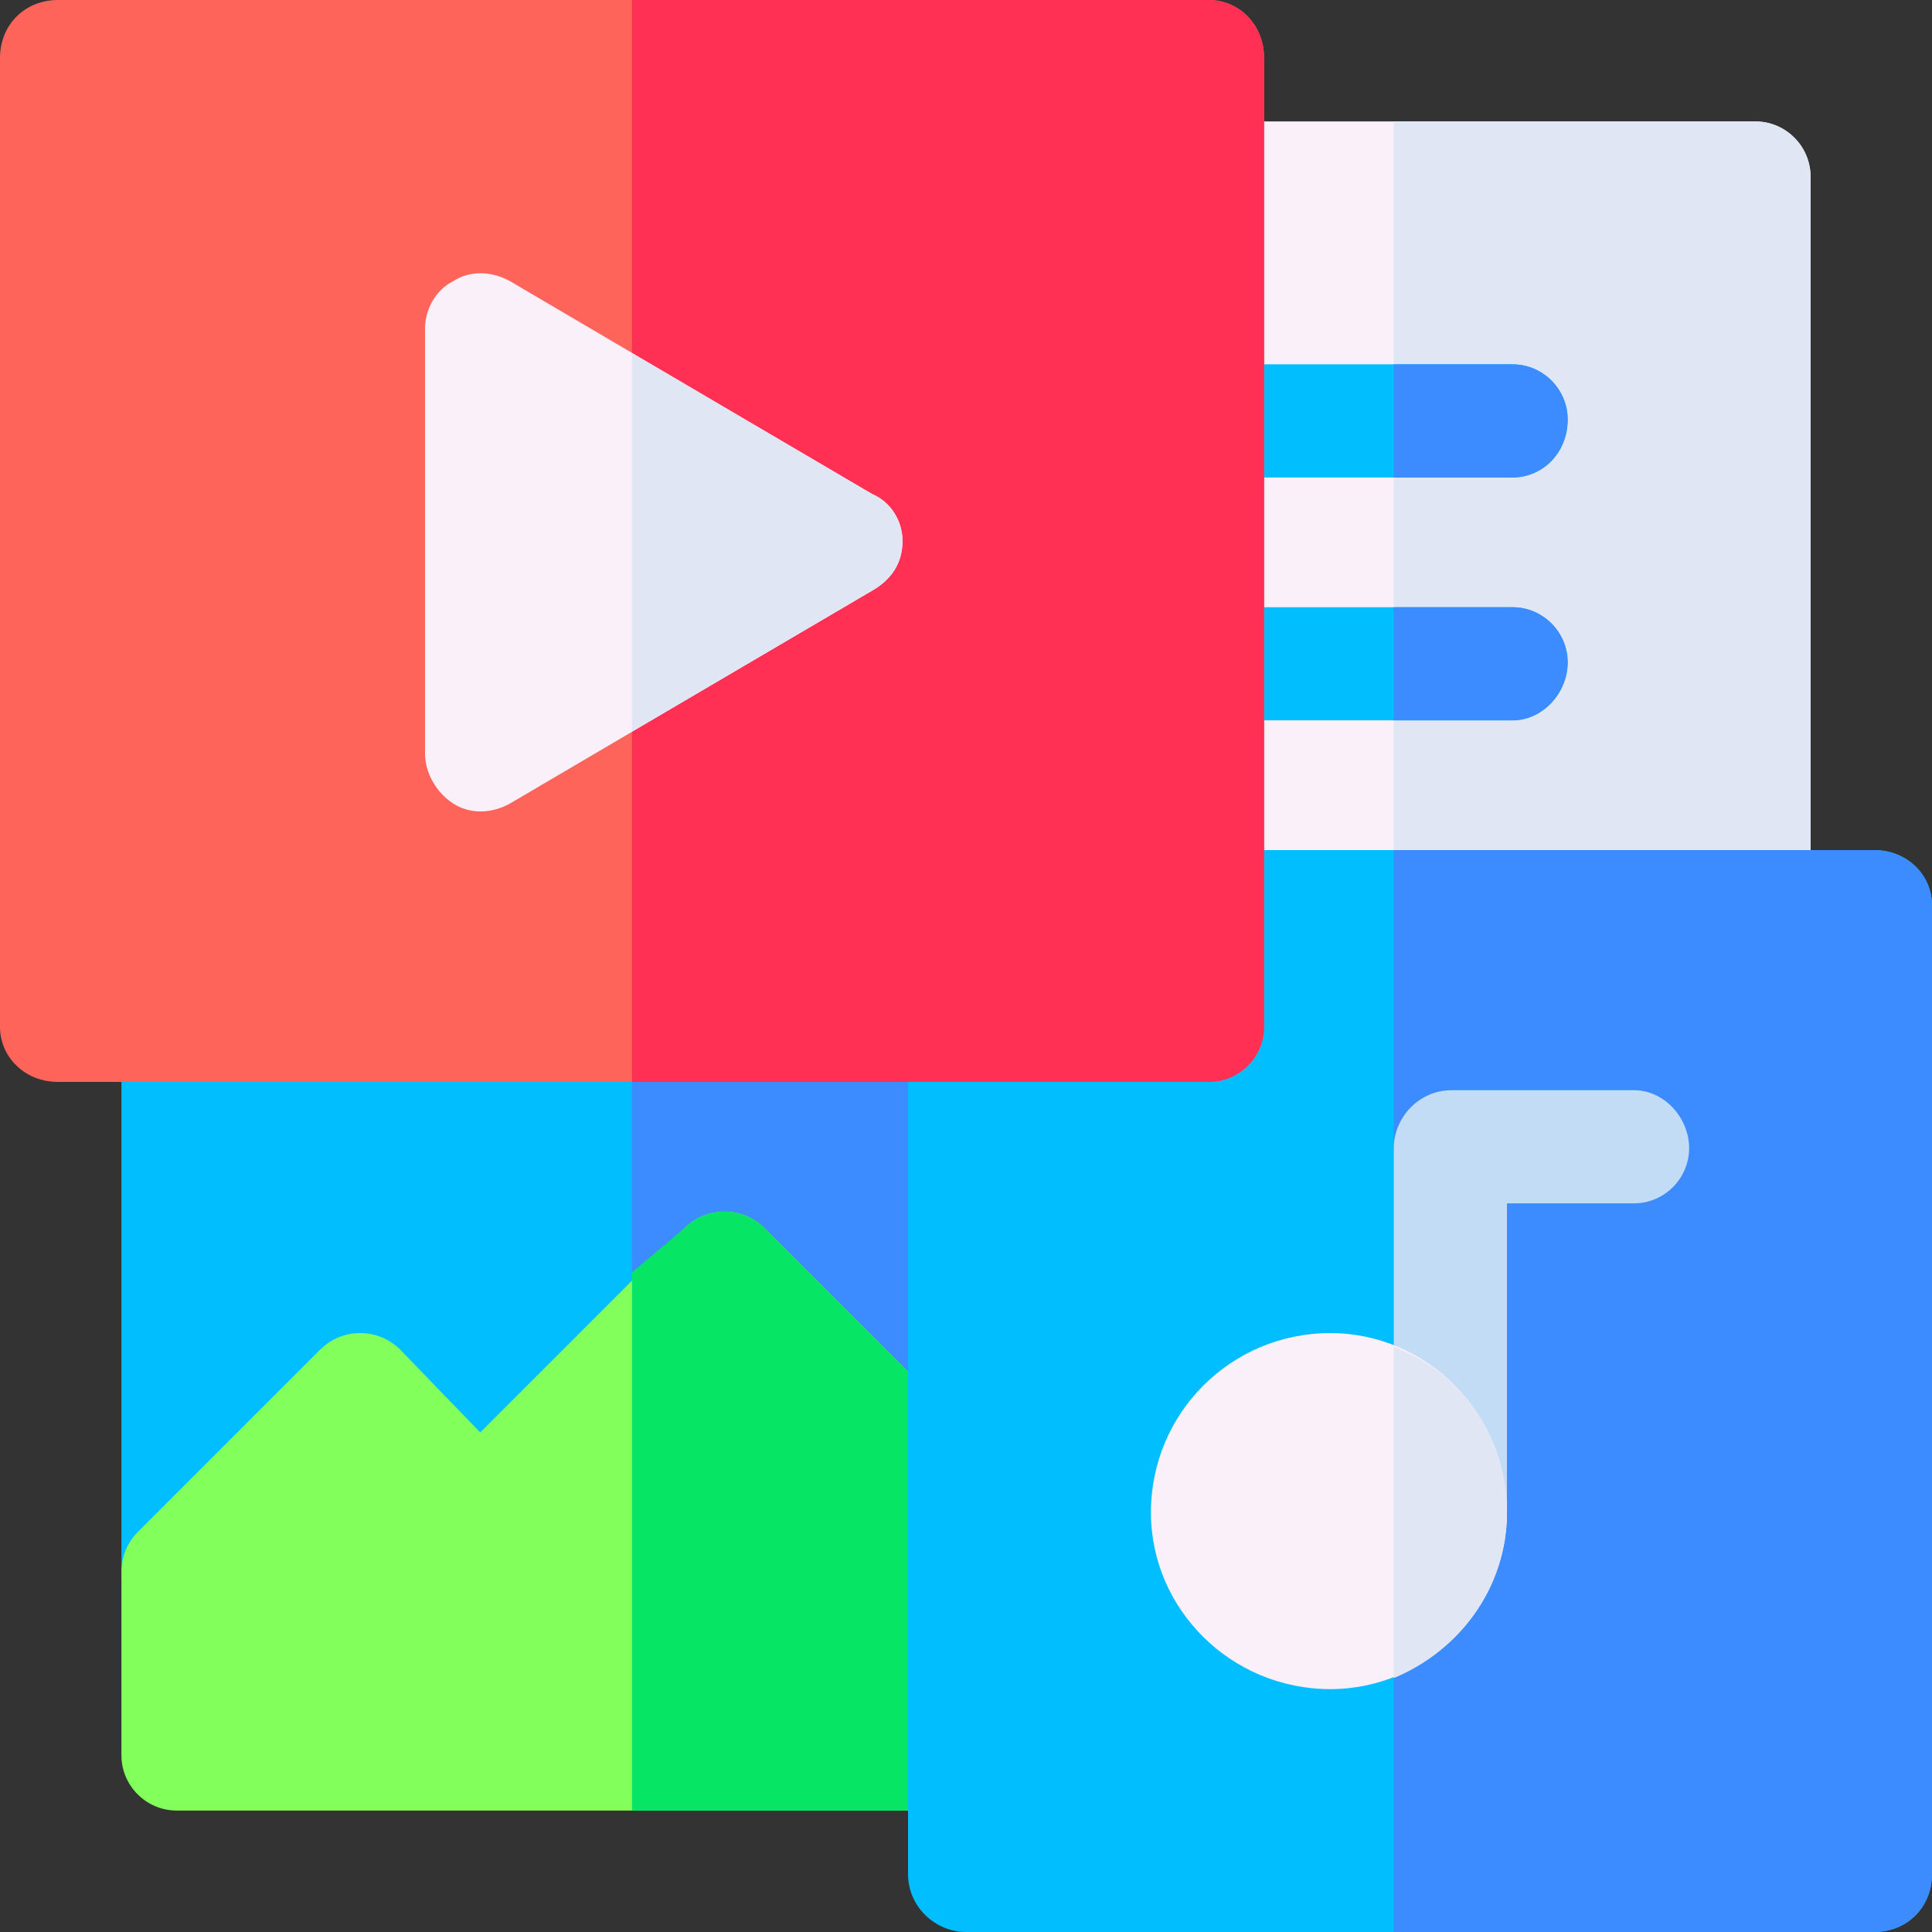 <svg version="1.2" xmlns="http://www.w3.org/2000/svg" viewBox="0 0 70 70" width="70" height="70"><rect x="0" y="0" width="70" height="70" fill="#333333" stroke="none"/><style>.a{fill:#faf0fa}.b{fill:#e1e6f5}.c{fill:#00beff}.d{fill:#3c8cff}.e{fill:#82ff5a}.f{fill:#06e664}.g{fill:#c3dcf5}.h{fill:#ff645a}.i{fill:#ff3053}</style><path class="a" d="m63.6 34.9h-19.8c-1.1 0-2.1-1-2.1-2.1v-26.4c0-1.1 1-2 2.1-2h19.8c1.1 0 2 0.9 2 2v26.4c0 1.1-0.9 2.1-2 2.1z"/><path class="b" d="m65.6 32.8v-26.4c0-1.1-0.9-2-2-2h-13.1v30.5h13.1c1.1 0 2-1 2-2.1z"/><path class="c" d="m35 59h-28.6c-1.1 0-2-0.9-2-2v-19.8c0-1.1 0.9-2.1 2-2.1h28.6c1.1 0 2.1 1 2.1 2.1v19.8c0 1.1-1 2-2.1 2z"/><path class="d" d="m35 35.1h-12.1v23.9h12.1c1.1 0 2.1-0.9 2.1-2v-19.8c0-1.1-1-2.1-2.1-2.1z"/><path class="e" d="m35 65.6h-28.6c-1.1 0-2-0.9-2-2v-6.6c0-0.6 0.2-1.1 0.6-1.5l6.6-6.6c0.8-0.8 2.1-0.8 2.9 0l2.9 3 7.4-7.4c0.8-0.8 2.1-0.8 2.9 0l8.8 8.8c0.3 0.4 0.6 0.9 0.6 1.5v8.8c0 1.1-1 2-2.1 2z"/><path class="f" d="m35 65.6c1.1 0 2.1-0.9 2.1-2v-8.8c0-0.6-0.3-1.1-0.6-1.5l-8.8-8.8c-0.8-0.8-2.1-0.8-2.9 0l-1.9 1.6v19.5z"/><path class="c" d="m54.8 17.3h-11c-1.1 0-2.1-0.9-2.1-2.1 0-1.1 1-2 2.1-2h11c1.1 0 2 0.9 2 2 0 1.2-0.9 2.1-2 2.1z"/><path class="c" d="m54.8 26.1h-11c-1.1 0-2.1-1-2.1-2.1 0-1.1 1-2 2.1-2h11c1.1 0 2 0.9 2 2 0 1.1-0.9 2.1-2 2.1z"/><path class="c" d="m67.9 70h-32.9c-1.1 0-2.1-0.9-2.1-2.1v-35.1c0-1.1 1-2 2.1-2h32.9c1.2 0 2.1 0.9 2.1 2v35.1c0 1.2-0.9 2.1-2.1 2.1z"/><path class="d" d="m67.9 30.8h-17.4v39.2h17.4c1.2 0 2.1-0.9 2.1-2.1v-35.1c0-1.1-0.9-2-2.1-2z"/><path class="g" d="m52.6 56.8c-1.2 0-2.1-0.9-2.1-2v-13.2c0-1.1 0.9-2.1 2.1-2.1h6.6c1.1 0 2 1 2 2.1 0 1.1-0.9 2-2 2h-4.6v11.2c0 1.1-0.9 2-2 2z"/><path fill-rule="evenodd" class="a" d="m48.2 61.2c-3.6 0-6.5-2.9-6.5-6.4 0-3.6 2.9-6.5 6.5-6.5 3.5 0 6.4 2.9 6.4 6.5 0 3.5-2.9 6.4-6.4 6.4z"/><path class="b" d="m50.5 48.8v12c2.4-1 4.1-3.3 4.1-6 0-2.8-1.7-5.1-4.1-6z"/><path class="h" d="m43.8 39.2h-41.7c-1.2 0-2.1-0.9-2.1-2v-35.1c0-1.2 0.9-2.1 2.1-2.1h41.7c1.1 0 2 0.9 2 2.1v35.1c0 1.1-0.9 2-2 2z"/><path class="i" d="m45.8 37.2v-35.1c0-1.2-0.9-2.1-2-2.1h-20.9v39.2h20.9c1.1 0 2-0.9 2-2z"/><path class="a" d="m31.6 17.9l-13.1-7.7c-0.7-0.4-1.5-0.4-2.1 0-0.6 0.3-1 1-1 1.7v15.4c0 0.7 0.4 1.4 1 1.8 0.6 0.4 1.4 0.4 2.1 0l13.1-7.7c0.7-0.4 1.1-1 1.1-1.8 0-0.7-0.4-1.4-1.1-1.7z"/><path class="b" d="m32.7 19.6c0-0.7-0.4-1.4-1.1-1.7l-8.7-5.1v13.7l8.7-5.1c0.7-0.4 1.1-1 1.1-1.8z"/><path class="d" d="m54.8 22h-4.3v4.1h4.3c1.1 0 2-1 2-2.1 0-1.1-0.9-2-2-2z"/><path class="d" d="m54.8 13.2h-4.3v4.1h4.3c1.1 0 2-0.9 2-2.1 0-1.1-0.9-2-2-2z"/></svg>
